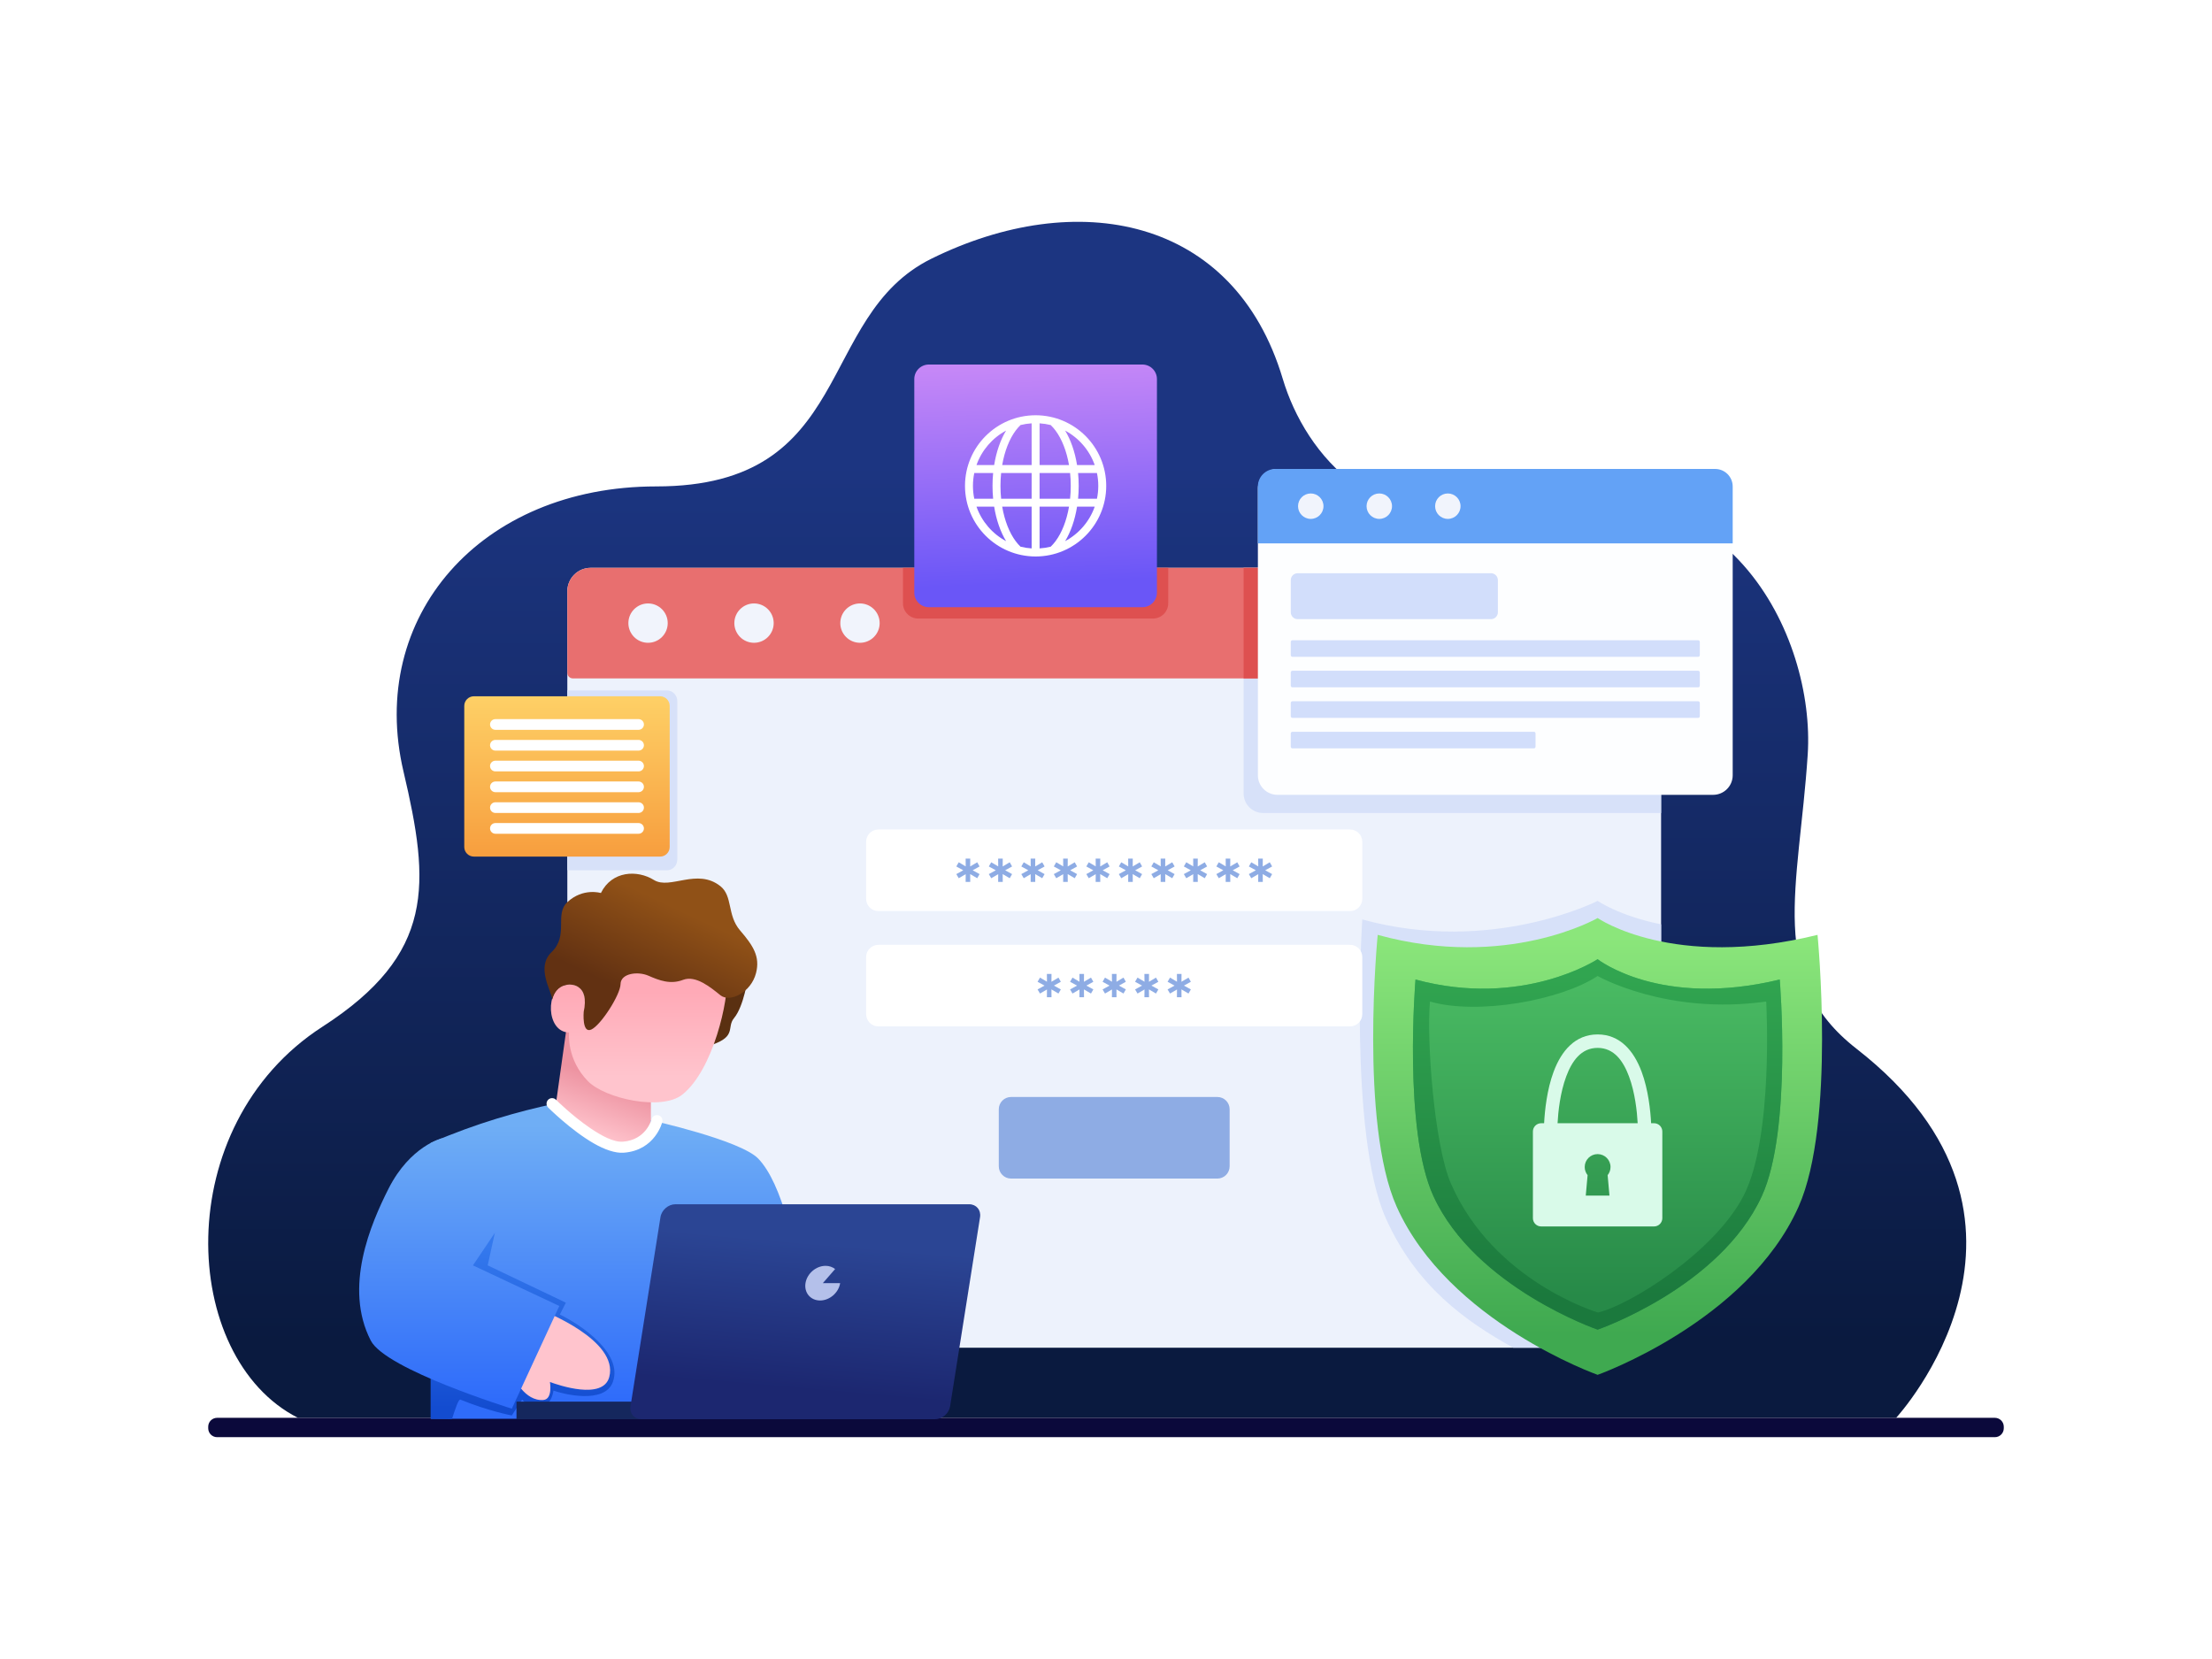 <?xml version="1.0" encoding="UTF-8" standalone="no"?>
<!DOCTYPE svg PUBLIC "-//W3C//DTD SVG 1.1//EN" "http://www.w3.org/Graphics/SVG/1.1/DTD/svg11.dtd">
<svg width="100%" height="100%" viewBox="0 0 4000 3000" version="1.1" xmlns="http://www.w3.org/2000/svg" xmlns:xlink="http://www.w3.org/1999/xlink" xml:space="preserve" xmlns:serif="http://www.serif.com/" style="fill-rule:evenodd;clip-rule:evenodd;stroke-linejoin:round;stroke-miterlimit:2;">
    <rect x="0" y="0" width="4000" height="3000" fill="#333333" stroke="none"/>
    <rect id="Web-9" serif:id="Web 9" x="0" y="0" width="4000" height="3000" style="fill:none;"/>
    <clipPath id="_clip1">
        <rect id="Web-91" serif:id="Web 9" x="0" y="0" width="4000" height="3000"/>
    </clipPath>
    <g clip-path="url(#_clip1)">
        <rect x="-0" y="0" width="4000" height="3000" style="fill:white;"/>
        <g id="Back">
            <path d="M538.743,2563.87l2890.09,-0c0,-0 328.277,-355.891 -71.809,-667.505c-163.202,-127.113 -104.087,-289.204 -88.112,-531.712c13.971,-212.082 -143.272,-551.771 -539.095,-446.679c-237.469,63.05 -369.023,-95.232 -410.229,-233.05c-88.101,-294.669 -373.192,-346.466 -635.328,-217.08c-210.915,104.104 -136.415,411.757 -497.573,411.757c-317.722,0 -522.941,235.727 -457.007,515.75c47.88,203.35 57.619,329.53 -146.543,461.247c-277.566,179.076 -258.333,598.672 -44.398,707.272Z" style="fill:url(#_Linear2);"/>
            <path d="M3623.49,2579.97c-0,-8.886 -7.214,-16.1 -16.1,-16.1l-3214.78,-0c-8.886,-0 -16.1,7.214 -16.1,16.1l0,2.8c0,8.886 7.214,16.1 16.1,16.1l3214.78,-0c8.886,-0 16.1,-7.214 16.1,-16.1l-0,-2.8Z" style="fill:rgb(11,9,59);"/>
        </g>
        <g id="Front">
            <g>
                <path d="M3003.8,1069.1c0,-23.351 -18.958,-42.31 -42.309,-42.31l-1893.28,0c-23.352,0 -42.31,18.959 -42.31,42.31l0,1325.71c0,23.351 18.958,42.31 42.31,42.31l1893.28,-0c23.351,-0 42.309,-18.959 42.309,-42.31l0,-1325.71Z" style="fill:rgb(237,242,252);"/>
                <path d="M2736.48,2437.12l225.004,-0c23.351,-0 42.309,-18.959 42.309,-42.31l0,-723.311c-75.977,-15.393 -114.795,-42.412 -114.795,-42.412c-0,-0 -191.352,97.93 -425.56,33.58c0,-0 -25.126,388.913 42.463,540.144c55.022,123.115 144.072,186.339 230.579,234.309Zm-1710.59,-1188.63l0,325.266l180.201,-0c10.315,-0 18.688,-8.745 18.688,-19.516l0,-286.234c0,-10.771 -8.373,-19.516 -18.688,-19.516l-180.201,0Zm1222.94,-221.697l0,408.037c0,19.514 15.843,35.357 35.357,35.357l719.598,0l0,-401.084c0,-23.351 -18.958,-42.31 -42.309,-42.31l-712.646,0Z" style="fill:rgb(215,225,249);"/>
                <path d="M2961.49,1026.79l-1893.28,0c-23.352,0 -42.31,18.959 -42.31,42.31l0,147.69c0,5.52 4.481,10 10,10l1957.9,0c5.52,0 10,-4.48 10,-10l0,-147.69c0,-23.351 -18.958,-42.31 -42.309,-42.31Z" style="fill:rgb(232,111,111);"/>
                <path d="M2248.84,1026.79l0,200l744.955,0c5.52,0 10,-4.48 10,-10l0,-147.69c0,-23.351 -18.958,-42.31 -42.309,-42.31l-712.646,0Z" style="fill:rgb(222,80,80);"/>
                <path d="M2112.55,1026.79l-479.681,0l-0,64.178c-0,15.211 12.349,27.56 27.56,27.56l424.56,0c15.211,0 27.561,-12.349 27.561,-27.56l-0,-64.178Z" style="fill:rgb(222,80,80);"/>
                <path d="M1171.88,1091.21c19.635,0 35.576,15.942 35.576,35.576c0,19.635 -15.941,35.577 -35.576,35.577c-19.635,-0 -35.576,-15.942 -35.576,-35.577c0,-19.634 15.941,-35.576 35.576,-35.576Zm191.618,0c19.635,0 35.576,15.942 35.576,35.576c-0,19.635 -15.941,35.577 -35.576,35.577c-19.635,-0 -35.576,-15.942 -35.576,-35.577c-0,-19.634 15.941,-35.576 35.576,-35.576Zm191.617,0c19.635,0 35.576,15.942 35.576,35.576c0,19.635 -15.941,35.577 -35.576,35.577c-19.635,-0 -35.576,-15.942 -35.576,-35.577c0,-19.634 15.941,-35.576 35.576,-35.576Z" style="fill:rgb(241,244,252);"/>
                <path d="M2223.57,2005.83c0,-12.213 -9.915,-22.128 -22.127,-22.128l-373.186,0c-12.213,0 -22.128,9.915 -22.128,22.128l0,103.261c0,12.213 9.915,22.128 22.128,22.128l373.186,-0c12.212,-0 22.127,-9.915 22.127,-22.128l0,-103.261Z" style="fill:rgb(142,172,228);"/>
                <path d="M2463.44,1730.65c0,-12.213 -9.915,-22.128 -22.127,-22.128l-852.934,0c-12.213,0 -22.128,9.915 -22.128,22.128l0,103.261c0,12.213 9.915,22.128 22.128,22.128l852.934,-0c12.212,-0 22.127,-9.915 22.127,-22.128l0,-103.261Z" style="fill:white;"/>
                <path d="M1918.33,1775.37l-4.277,-7.567l-12.721,7.567l0.11,-14.147l-8.321,-0l0.11,14.037l-12.612,-7.457l-4.387,7.567l12.612,6.908l-12.612,6.909l4.387,7.458l12.612,-7.348l-0.11,14.037l8.321,0l-0.11,-14.147l12.721,7.458l4.277,-7.458l-12.502,-6.909l12.502,-6.908Zm58.781,-0l-4.277,-7.567l-12.721,7.567l0.11,-14.147l-8.321,-0l0.109,14.037l-12.611,-7.457l-4.387,7.567l12.612,6.908l-12.612,6.909l4.387,7.458l12.611,-7.348l-0.109,14.037l8.321,0l-0.11,-14.147l12.721,7.458l4.277,-7.458l-12.502,-6.909l12.502,-6.908Zm58.781,-0l-4.277,-7.567l-12.721,7.567l0.109,-14.147l-8.321,-0l0.11,14.037l-12.612,-7.457l-4.386,7.567l12.611,6.908l-12.611,6.909l4.386,7.458l12.612,-7.348l-0.11,14.037l8.321,0l-0.109,-14.147l12.721,7.458l4.277,-7.458l-12.502,-6.909l12.502,-6.908Zm58.78,-0l-4.277,-7.567l-12.721,7.567l0.11,-14.147l-8.321,-0l0.11,14.037l-12.612,-7.457l-4.386,7.567l12.611,6.908l-12.611,6.909l4.386,7.458l12.612,-7.348l-0.11,14.037l8.321,0l-0.11,-14.147l12.721,7.458l4.277,-7.458l-12.501,-6.909l12.501,-6.908Zm58.781,-0l-4.277,-7.567l-12.721,7.567l0.11,-14.147l-8.321,-0l0.109,14.037l-12.611,-7.457l-4.387,7.567l12.612,6.908l-12.612,6.909l4.387,7.458l12.611,-7.348l-0.109,14.037l8.321,0l-0.11,-14.147l12.721,7.458l4.277,-7.458l-12.502,-6.909l12.502,-6.908Z" style="fill:rgb(142,172,228);fill-rule:nonzero;"/>
                <path d="M2463.44,1522.12c0,-12.213 -9.915,-22.128 -22.127,-22.128l-852.934,0c-12.213,0 -22.128,9.915 -22.128,22.128l0,103.261c0,12.213 9.915,22.128 22.128,22.128l852.934,-0c12.212,-0 22.127,-9.915 22.127,-22.128l0,-103.261Z" style="fill:white;"/>
                <path d="M2124.07,1566.84l-4.277,-7.567l-12.721,7.567l0.109,-14.147l-8.321,-0l0.11,14.037l-12.611,-7.457l-4.387,7.567l12.611,6.909l-12.611,6.909l4.387,7.457l12.611,-7.348l-0.11,14.037l8.321,0l-0.109,-14.146l12.721,7.457l4.277,-7.457l-12.502,-6.909l12.502,-6.909Zm-352.684,-0l-4.277,-7.567l-12.721,7.567l0.109,-14.147l-8.321,-0l0.11,14.037l-12.612,-7.457l-4.386,7.567l12.611,6.909l-12.611,6.909l4.386,7.457l12.612,-7.348l-0.11,14.037l8.321,0l-0.109,-14.146l12.721,7.457l4.277,-7.457l-12.502,-6.909l12.502,-6.909Zm58.78,-0l-4.277,-7.567l-12.721,7.567l0.11,-14.147l-8.321,-0l0.109,14.037l-12.611,-7.457l-4.387,7.567l12.612,6.909l-12.612,6.909l4.387,7.457l12.611,-7.348l-0.109,14.037l8.321,0l-0.11,-14.146l12.721,7.457l4.277,-7.457l-12.502,-6.909l12.502,-6.909Zm58.781,-0l-4.277,-7.567l-12.721,7.567l0.109,-14.147l-8.32,-0l0.109,14.037l-12.611,-7.457l-4.387,7.567l12.612,6.909l-12.612,6.909l4.387,7.457l12.611,-7.348l-0.109,14.037l8.32,0l-0.109,-14.146l12.721,7.457l4.277,-7.457l-12.502,-6.909l12.502,-6.909Zm117.561,-0l-4.277,-7.567l-12.721,7.567l0.11,-14.147l-8.321,-0l0.11,14.037l-12.612,-7.457l-4.386,7.567l12.611,6.909l-12.611,6.909l4.386,7.457l12.612,-7.348l-0.11,14.037l8.321,0l-0.11,-14.146l12.721,7.457l4.277,-7.457l-12.502,-6.909l12.502,-6.909Zm58.781,-0l-4.277,-7.567l-12.721,7.567l0.11,-14.147l-8.321,-0l0.109,14.037l-12.611,-7.457l-4.387,7.567l12.612,6.909l-12.612,6.909l4.387,7.457l12.611,-7.348l-0.109,14.037l8.321,0l-0.11,-14.146l12.721,7.457l4.277,-7.457l-12.502,-6.909l12.502,-6.909Zm-117.561,-0l-4.277,-7.567l-12.721,7.567l0.109,-14.147l-8.321,-0l0.11,14.037l-12.612,-7.457l-4.386,7.567l12.611,6.909l-12.611,6.909l4.386,7.457l12.612,-7.348l-0.11,14.037l8.321,0l-0.109,-14.146l12.721,7.457l4.277,-7.457l-12.502,-6.909l12.502,-6.909Zm293.903,-0l-4.277,-7.567l-12.721,7.567l0.11,-14.147l-8.321,-0l0.109,14.037l-12.611,-7.457l-4.387,7.567l12.612,6.909l-12.612,6.909l4.387,7.457l12.611,-7.348l-0.109,14.037l8.321,0l-0.11,-14.146l12.721,7.457l4.277,-7.457l-12.502,-6.909l12.502,-6.909Zm-58.781,-0l-4.277,-7.567l-12.721,7.567l0.11,-14.147l-8.321,-0l0.11,14.037l-12.612,-7.457l-4.386,7.567l12.611,6.909l-12.611,6.909l4.386,7.457l12.612,-7.348l-0.11,14.037l8.321,0l-0.11,-14.146l12.721,7.457l4.277,-7.457l-12.501,-6.909l12.501,-6.909Zm117.562,-0l-4.277,-7.567l-12.721,7.567l0.109,-14.147l-8.321,-0l0.11,14.037l-12.611,-7.457l-4.387,7.567l12.612,6.909l-12.612,6.909l4.387,7.457l12.611,-7.348l-0.11,14.037l8.321,0l-0.109,-14.146l12.721,7.457l4.277,-7.457l-12.502,-6.909l12.502,-6.909Z" style="fill:rgb(142,172,228);fill-rule:nonzero;"/>
            </g>
            <g>
                <path d="M1211.02,1276.48c0,-9.6 -7.794,-17.394 -17.394,-17.394l-336.688,0c-9.6,0 -17.394,7.794 -17.394,17.394l-0,255.11c-0,9.6 7.794,17.394 17.394,17.394l336.688,0c9.6,0 17.394,-7.794 17.394,-17.394l0,-255.11Z" style="fill:url(#_Linear3);"/>
                <path d="M1164.4,1498.01c-0,-5.336 -4.332,-9.668 -9.668,-9.668l-258.904,-0c-5.336,-0 -9.668,4.332 -9.668,9.668c-0,5.336 4.332,9.668 9.668,9.668l258.904,-0c5.336,-0 9.668,-4.332 9.668,-9.668Zm-0,-37.59c-0,-5.336 -4.332,-9.668 -9.668,-9.668l-258.904,-0c-5.336,-0 -9.668,4.332 -9.668,9.668c-0,5.336 4.332,9.668 9.668,9.668l258.904,-0c5.336,-0 9.668,-4.332 9.668,-9.668Zm-0,-37.59c-0,-5.336 -4.332,-9.668 -9.668,-9.668l-258.904,0c-5.336,0 -9.668,4.332 -9.668,9.668c-0,5.336 4.332,9.668 9.668,9.668l258.904,0c5.336,0 9.668,-4.332 9.668,-9.668Zm-0,-37.59c-0,-5.336 -4.332,-9.668 -9.668,-9.668l-258.904,0c-5.336,0 -9.668,4.332 -9.668,9.668c-0,5.336 4.332,9.668 9.668,9.668l258.904,0c5.336,0 9.668,-4.332 9.668,-9.668Zm-0,-37.59c-0,-5.335 -4.332,-9.668 -9.668,-9.668l-258.904,0c-5.336,0 -9.668,4.333 -9.668,9.668c-0,5.336 4.332,9.669 9.668,9.669l258.904,-0c5.336,-0 9.668,-4.333 9.668,-9.669Zm-0,-37.589c-0,-5.336 -4.332,-9.668 -9.668,-9.668l-258.904,-0c-5.336,-0 -9.668,4.332 -9.668,9.668c-0,5.336 4.332,9.668 9.668,9.668l258.904,-0c5.336,-0 9.668,-4.332 9.668,-9.668Z" style="fill:white;"/>
            </g>
            <g>
                <path d="M2889,2486.14c-0,0 270.428,-96.086 363.356,-304.016c67.588,-151.231 34.323,-491.583 34.323,-491.583c-261.5,64.35 -397.679,-30.439 -397.679,-30.439c-0,0 -163.472,94.789 -397.68,30.439c0,-0 -33.265,340.352 34.324,491.583c92.928,207.93 363.356,304.016 363.356,304.016Z" style="fill:url(#_Linear4);"/>
                <path d="M2889,2404.4c-0,-0 220.906,-76.243 296.817,-241.233c55.211,-120 32.534,-391.889 32.534,-391.889c-216.57,52.516 -329.351,-36.744 -329.351,-36.744c-0,0 -135.385,89.26 -329.351,36.744c-0,-0 -22.677,271.889 32.534,391.889c75.911,164.99 296.817,241.233 296.817,241.233Z" style="fill:url(#_Linear5);"/>
                <path d="M2889,2404.4c-0,-0 220.906,-76.243 296.817,-241.233c55.211,-120 32.534,-391.889 32.534,-391.889c-216.57,52.516 -329.351,-36.744 -329.351,-36.744c-0,0 -135.385,89.26 -329.351,36.744c-0,-0 -22.677,271.889 32.534,391.889c75.911,164.99 296.817,241.233 296.817,241.233Zm304.862,-593.302c-179.799,25.285 -304.862,-46.183 -304.862,-46.183c-66.511,43.91 -216.556,71.18 -303.12,46.183c-6.341,64.722 6.963,258.11 37.837,329.062c77.257,177.55 265.91,233.278 265.91,233.278c55.358,-12.405 210.201,-107.833 263.47,-211.404c54.646,-106.249 40.765,-350.936 40.765,-350.936Z" style="fill:url(#_Linear6);"/>
                <path d="M2792.25,2031.16l-5.331,0c-8.241,0 -14.931,6.69 -14.931,14.931l0,156.774c0,8.241 6.69,14.931 14.931,14.931l204.162,-0c8.24,-0 14.93,-6.69 14.93,-14.931l0,-156.774c0,-8.241 -6.69,-14.931 -14.93,-14.931l-5.332,0c-1.205,-22.823 -5.063,-60.649 -17.224,-93.236c-13.946,-37.373 -38.789,-67.355 -79.525,-67.355c-40.737,-0 -65.579,29.982 -79.526,67.355c-12.161,32.587 -16.019,70.413 -17.224,93.236Zm78.629,93.867c-3.267,-4.017 -5.225,-9.139 -5.225,-14.714c-0,-12.885 10.461,-23.346 23.346,-23.346c12.885,0 23.346,10.461 23.346,23.346c-0,5.575 -1.959,10.697 -5.226,14.714l3.301,36.962l-42.842,-0l3.3,-36.962Zm90.553,-93.867c-1.14,-21.132 -4.714,-55.258 -15.711,-84.726c-10.255,-27.48 -26.768,-51.525 -56.721,-51.525c-29.954,0 -46.467,24.045 -56.722,51.525c-10.996,29.468 -14.57,63.594 -15.71,84.726l144.864,0Z" style="fill:rgb(217,250,233);"/>
            </g>
            <g>
                <path d="M2092.12,685.512c-0,-14.531 -11.798,-26.329 -26.328,-26.329l-386.145,0c-14.531,0 -26.328,11.798 -26.328,26.329l-0,386.179c-0,14.531 11.797,26.328 26.328,26.328l386.145,-0c14.53,-0 26.328,-11.797 26.328,-26.328l-0,-386.179Z" style="fill:url(#_Linear7);"/>
                <path d="M1872.71,750.916c-70.471,0 -127.685,57.214 -127.685,127.685c0,70.471 57.214,127.685 127.685,127.685c70.472,0 127.685,-57.214 127.685,-127.685c0,-70.471 -57.213,-127.685 -127.685,-127.685Zm-7.187,240.771c-6.858,-0.429 -13.554,-1.471 -20.033,-3.072c-3.073,-2.882 -6.005,-6.216 -8.778,-9.934c-11.455,-15.361 -20.078,-37.168 -24.416,-62.477l53.227,-0l0,75.483Zm34.407,-3.072c-6.476,1.6 -13.172,2.642 -20.033,3.072l0,-75.483l53.228,-0c-4.338,25.309 -12.961,47.116 -24.417,62.477c-2.773,3.718 -5.704,7.052 -8.778,9.934Zm79.693,-72.411c-9.453,26.848 -28.744,49.079 -53.534,62.355c10.046,-16.543 17.656,-38.029 21.577,-62.355l31.957,-0Zm-213.825,-0l31.957,-0c3.92,24.326 11.531,45.812 21.577,62.355c-24.792,-13.278 -44.081,-35.508 -53.534,-62.355Zm217.836,-60.831c1.565,7.497 2.388,15.267 2.388,23.228c-0,7.961 -0.823,15.732 -2.388,23.229l-34.121,-0c0.73,-7.549 1.111,-15.309 1.111,-23.229c0,-7.92 -0.381,-15.68 -1.111,-23.228l34.121,-0Zm-221.847,-0l34.121,-0c-0.73,7.548 -1.112,15.308 -1.112,23.228c0,7.92 0.382,15.68 1.112,23.229l-34.121,-0c-1.565,-7.497 -2.388,-15.268 -2.388,-23.229c0,-7.961 0.823,-15.731 2.388,-23.228Zm48.552,46.457c-0.768,-7.524 -1.169,-15.291 -1.169,-23.229c-0,-7.938 0.401,-15.705 1.169,-23.228l55.184,-0l0,46.457l-55.184,-0Zm124.743,-46.457c0.768,7.523 1.169,15.29 1.169,23.228c-0,7.938 -0.401,15.705 -1.169,23.229l-55.185,-0l0,-46.457l55.185,-0Zm-8.993,-76.73c24.792,13.278 44.081,35.508 53.534,62.356l-31.957,-0c-3.921,-24.326 -11.531,-45.812 -21.577,-62.356Zm-106.757,0c-10.046,16.544 -17.657,38.03 -21.577,62.356l-31.957,-0c9.453,-26.848 28.743,-49.08 53.534,-62.356Zm60.565,-13.128c6.859,0.43 13.555,1.472 20.033,3.072c3.074,2.883 6.005,6.216 8.778,9.935c11.456,15.36 20.079,37.168 24.417,62.477l-53.228,-0l0,-75.484Zm-14.374,-0l0,75.484l-53.227,-0c4.338,-25.309 12.961,-47.117 24.416,-62.477c2.773,-3.719 5.705,-7.052 8.778,-9.935c6.477,-1.6 13.173,-2.642 20.033,-3.072Z" style="fill:white;"/>
            </g>
            <g>
                <path d="M3133.26,883.383c0,-19.514 -15.843,-35.357 -35.357,-35.357l-787.888,0c-19.515,0 -35.358,15.843 -35.358,35.357l0,518.571c0,19.514 15.843,35.357 35.358,35.357l787.888,0c19.514,0 35.357,-15.843 35.357,-35.357l0,-518.571Z" style="fill:rgb(253,254,255);"/>
                <path d="M2776.74,1326.29c0,-1.656 -1.344,-3 -3,-3l-436.605,-0c-1.656,-0 -3,1.344 -3,3l-0,24c-0,1.656 1.344,3 3,3l436.605,-0c1.656,-0 3,-1.344 3,-3l0,-24Zm297.053,-55.184c-0,-1.655 -1.345,-3 -3,-3l-733.658,0c-1.656,0 -3,1.345 -3,3l-0,24c-0,1.656 1.344,3 3,3l733.658,0c1.655,0 3,-1.344 3,-3l-0,-24Zm-0,-55.183c-0,-1.656 -1.345,-3 -3,-3l-733.658,-0c-1.656,-0 -3,1.344 -3,3l-0,24c-0,1.655 1.344,3 3,3l733.658,-0c1.655,-0 3,-1.345 3,-3l-0,-24Zm-0,-55.184c-0,-1.656 -1.345,-3 -3,-3l-733.658,0c-1.656,0 -3,1.344 -3,3l-0,24c-0,1.656 1.344,3 3,3l733.658,0c1.655,0 3,-1.344 3,-3l-0,-24Zm-365.152,-111.711c0,-6.876 -5.582,-12.458 -12.458,-12.458l-349.59,-0c-6.876,-0 -12.458,5.582 -12.458,12.458l-0,58.138c-0,6.876 5.582,12.458 12.458,12.458l349.59,0c6.876,0 12.458,-5.582 12.458,-12.458l0,-58.138Z" style="fill:rgb(210,222,251);"/>
                <path d="M3101.56,848.026l-795.2,0c-17.497,0 -31.702,14.205 -31.702,31.702l0,102.92l858.603,-0l0,-102.92c0,-17.497 -14.205,-31.702 -31.701,-31.702Z" style="fill:rgb(99,162,246);"/>
                <path d="M2370.26,892.328c12.7,0 23.01,10.31 23.01,23.009c-0,12.699 -10.31,23.009 -23.01,23.009c-12.699,0 -23.009,-10.31 -23.009,-23.009c0,-12.699 10.31,-23.009 23.009,-23.009Zm123.931,0c12.699,0 23.009,10.31 23.009,23.009c-0,12.699 -10.31,23.009 -23.009,23.009c-12.699,0 -23.009,-10.31 -23.009,-23.009c-0,-12.699 10.31,-23.009 23.009,-23.009Zm123.93,0c12.699,0 23.009,10.31 23.009,23.009c0,12.699 -10.31,23.009 -23.009,23.009c-12.699,0 -23.009,-10.31 -23.009,-23.009c-0,-12.699 10.31,-23.009 23.009,-23.009Z" style="fill:rgb(241,244,252);"/>
            </g>
            <g>
                <g>
                    <g>
                        <path d="M1352.3,1768c0,0 -6.844,51.278 -25.059,73.236c-13.376,16.123 4.779,32.571 -38.558,47.606l18.131,-109.344l45.486,-11.498Z" style="fill:rgb(90,48,17);"/>
                        <path d="M1024.6,1858.18l-28.428,202.832c64.837,43.165 117.484,52.242 180.847,24.653l-0,-104.693c-76.269,-0.221 -128.024,-38.425 -145.655,-120.868l-6.764,-1.924Z" style="fill:url(#_Linear8);"/>
                        <path d="M1056.54,1827.91c4.694,-26.723 -2.363,-52.139 -34.486,-46.79c-36.046,6.003 -35.076,85.4 6.934,85.931c0,-0 -5.021,48.424 34.446,88.333c31.196,31.546 133.177,53.797 170.472,23.99c56.16,-44.884 84.02,-171.909 80.703,-213.09l-196.783,-57.763l-61.286,119.389Z" style="fill:url(#_Linear9);"/>
                        <path d="M1055.51,1829.73c-0,-0 -3.475,40.037 13.859,31.942c17.335,-8.095 52.429,-62.716 52.782,-82.173c0.354,-19.458 31.163,-23.561 50.569,-15.071c19.407,8.49 39.571,16.273 62.566,7.429c22.995,-8.844 50.279,14.018 67.415,27.837c17.136,13.819 55.412,-4.737 64.454,-40.13c7.626,-29.849 -5.087,-49.417 -28.856,-77.055c-23.769,-27.638 -12.884,-61.981 -35.598,-80.04c-42.132,-33.498 -90.985,6.965 -120.17,-11.166c-30.051,-18.668 -76.082,-16.804 -95.916,23.548c0,-0 -32.104,-9.95 -60.516,16.361c-24.134,22.35 3.053,60.055 -28.779,90.622c-28.64,27.502 0.158,70.094 1.391,85.701c7.196,-29.62 34.425,-30.732 46.472,-23.019c11.1,7.107 15.411,21.49 10.327,45.214Z" style="fill:url(#_Linear10);"/>
                    </g>
                    <path d="M1003.04,1995.76c-0,-0 85.164,88.898 127.734,85.009c42.158,-3.851 46.249,-54.963 46.249,-54.963c-0,-0 161.896,35.894 194.106,69.321c86.619,89.894 104.211,470.545 104.211,470.545l-696.363,-0l-0,-498.922c83.616,-36.133 158.745,-56.923 224.063,-70.99Z" style="fill:url(#_Linear11);"/>
                    <path d="M991.27,2002.84c-0,0 41.41,41.271 82.596,64.841c19.185,10.979 38.482,17.933 54.029,16.784c57.415,-4.245 69.788,-55.639 69.788,-55.639c1.322,-5.358 -1.955,-10.782 -7.313,-12.105c-5.358,-1.322 -10.782,1.955 -12.105,7.313c0,-0 -9.53,37.357 -51.845,40.485c-16.871,1.247 -38.651,-10.662 -59.071,-24.528c-32.986,-22.4 -61.952,-51.308 -61.952,-51.308c-3.907,-3.898 -10.244,-3.891 -14.142,0.015c-3.899,3.907 -3.892,10.244 0.015,14.142Z" style="fill:white;"/>
                    <path d="M778.976,2229.48l115.804,-0l-12.853,58.716l141.376,67.486l-10.985,21.439c37.242,17.726 114.839,70.037 95.9,121.929c-15.151,41.512 -92.882,21.056 -107.395,15.537c-0,-0 -2.71,25.496 -19.681,27.011c-17.566,1.569 -27.663,0.42 -36.871,-10.65l-18.79,28.652c0,-0 -41.656,-7.707 -92.854,-28.652c-3.443,-1.409 -9.336,16.424 -15.402,35.404l-38.249,-0.684l-0,-336.188Z" style="fill:url(#_Linear12);"/>
                    <path d="M982.816,2370.89c0,0 136.138,52.738 118.967,118.967c-11.09,42.777 -92.802,14.718 -107.315,9.199c-0,-0 5.32,30.986 -11.652,32.501c-34.341,3.066 -53.964,-41.7 -53.964,-41.7l53.964,-118.967Z" style="fill:rgb(255,196,205);"/>
                    <path d="M799.27,2058.34c-0,0 -57.377,13.53 -96.662,91.142c-32.339,63.889 -81.611,178.655 -32.092,274.779c27.081,52.571 255.066,123.068 255.066,123.068l85.852,-185.694l-156.195,-73.435l39.541,-58.716l-95.51,-171.144Z" style="fill:url(#_Linear13);"/>
                </g>
                <rect x="933.989" y="2534.6" width="522.205" height="31.754" style="fill:rgb(21,39,93);"/>
                <path d="M1772.25,2201c2.038,-12.871 -6.756,-23.321 -19.627,-23.321l-531.288,0c-12.871,0 -24.976,10.45 -27.015,23.321l-54.172,342.034c-2.039,12.87 6.756,23.32 19.626,23.32l531.289,0c12.871,0 24.975,-10.45 27.014,-23.32l54.173,-342.034Z" style="fill:url(#_Linear14);"/>
                <path d="M1510.14,2294.85c-4.709,-3.784 -10.744,-5.817 -17.263,-5.817c-17.29,-0 -33.551,14.038 -36.29,31.328c-2.739,17.291 9.076,31.329 26.367,31.329c17.302,-0 33.55,-14.026 36.29,-31.329l-31.328,0l22.224,-25.511Z" style="fill:rgb(180,192,234);"/>
            </g>
        </g>
    </g>
    <defs>
        <linearGradient id="_Linear2" x1="0" y1="0" x2="1" y2="0" gradientUnits="userSpaceOnUse" gradientTransform="matrix(1.17551e-13,1599.6,-1919.75,9.7947e-14,1755.35,834.632)"><stop offset="0" style="stop-color:rgb(28,53,129);stop-opacity:1"/><stop offset="1" style="stop-color:rgb(10,26,63);stop-opacity:1"/></linearGradient>
        <linearGradient id="_Linear3" x1="0" y1="0" x2="1" y2="0" gradientUnits="userSpaceOnUse" gradientTransform="matrix(1.77511e-14,289.898,-226.235,1.38529e-14,1025.28,1259.08)"><stop offset="0" style="stop-color:rgb(254,208,102);stop-opacity:1"/><stop offset="1" style="stop-color:rgb(247,158,62);stop-opacity:1"/></linearGradient>
        <linearGradient id="_Linear4" x1="0" y1="0" x2="1" y2="0" gradientUnits="userSpaceOnUse" gradientTransform="matrix(-8.86885e-12,716.775,-1057.62,-1.30862e-11,2889,1694.75)"><stop offset="0" style="stop-color:rgb(139,230,123);stop-opacity:1"/><stop offset="1" style="stop-color:rgb(63,169,80);stop-opacity:1"/></linearGradient>
        <linearGradient id="_Linear5" x1="0" y1="0" x2="1" y2="0" gradientUnits="userSpaceOnUse" gradientTransform="matrix(-7.29767e-12,581.26,-870.257,-1.06121e-11,2889,1762.63)"><stop offset="0" style="stop-color:rgb(74,187,99);stop-opacity:1"/><stop offset="1" style="stop-color:rgb(39,138,72);stop-opacity:1"/></linearGradient>
        <linearGradient id="_Linear6" x1="0" y1="0" x2="1" y2="0" gradientUnits="userSpaceOnUse" gradientTransform="matrix(-7.29767e-12,581.26,-870.257,-1.06121e-11,2889,1762.63)"><stop offset="0" style="stop-color:rgb(49,165,80);stop-opacity:1"/><stop offset="1" style="stop-color:rgb(27,121,61);stop-opacity:1"/></linearGradient>
        <linearGradient id="_Linear7" x1="0" y1="0" x2="1" y2="0.003" gradientUnits="userSpaceOnUse" gradientTransform="matrix(18.485,392.652,-696.953,28.981,1935.56,659.183)"><stop offset="0" style="stop-color:rgb(197,135,247);stop-opacity:1"/><stop offset="1" style="stop-color:rgb(106,86,247);stop-opacity:1"/></linearGradient>
        <linearGradient id="_Linear8" x1="0" y1="0" x2="1" y2="0" gradientUnits="userSpaceOnUse" gradientTransform="matrix(36.203,-96.549,96.549,36.203,1086.6,2060.41)"><stop offset="0" style="stop-color:rgb(255,196,205);stop-opacity:1"/><stop offset="1" style="stop-color:rgb(237,147,161);stop-opacity:1"/></linearGradient>
        <linearGradient id="_Linear9" x1="0" y1="0" x2="1" y2="0" gradientUnits="userSpaceOnUse" gradientTransform="matrix(9.38686e-15,-153.299,153.299,9.38686e-15,1164.07,1946.91)"><stop offset="0" style="stop-color:rgb(255,196,205);stop-opacity:1"/><stop offset="1" style="stop-color:rgb(255,170,183);stop-opacity:1"/></linearGradient>
        <linearGradient id="_Linear10" x1="0" y1="0" x2="1" y2="0" gradientUnits="userSpaceOnUse" gradientTransform="matrix(-74.439,158.458,-158.458,-74.439,1193.67,1628.59)"><stop offset="0" style="stop-color:rgb(144,81,23);stop-opacity:1"/><stop offset="1" style="stop-color:rgb(98,49,18);stop-opacity:1"/></linearGradient>
        <linearGradient id="_Linear11" x1="0" y1="0" x2="1" y2="0" gradientUnits="userSpaceOnUse" gradientTransform="matrix(7.307e-12,496.528,-458.789,6.75162e-12,928.852,2035.18)"><stop offset="0" style="stop-color:rgb(111,174,245);stop-opacity:1"/><stop offset="1" style="stop-color:rgb(47,108,250);stop-opacity:1"/></linearGradient>
        <linearGradient id="_Linear12" x1="0" y1="0" x2="1" y2="0" gradientUnits="userSpaceOnUse" gradientTransform="matrix(3.48553e-12,293.496,-218.848,3.99085e-12,850.469,2252.78)"><stop offset="0" style="stop-color:rgb(52,121,238);stop-opacity:1"/><stop offset="1" style="stop-color:rgb(19,76,208);stop-opacity:1"/></linearGradient>
        <linearGradient id="_Linear13" x1="0" y1="0" x2="1" y2="0" gradientUnits="userSpaceOnUse" gradientTransform="matrix(7.307e-12,496.528,-458.789,6.75162e-12,928.852,2035.18)"><stop offset="0" style="stop-color:rgb(111,174,245);stop-opacity:1"/><stop offset="1" style="stop-color:rgb(47,108,250);stop-opacity:1"/></linearGradient>
        <linearGradient id="_Linear14" x1="0" y1="0" x2="1" y2="0" gradientUnits="userSpaceOnUse" gradientTransform="matrix(-23.548,266.878,-266.878,-23.548,1376.11,2238.2)"><stop offset="0" style="stop-color:rgb(43,69,148);stop-opacity:1"/><stop offset="1" style="stop-color:rgb(28,39,112);stop-opacity:1"/></linearGradient>
    </defs>
</svg>
